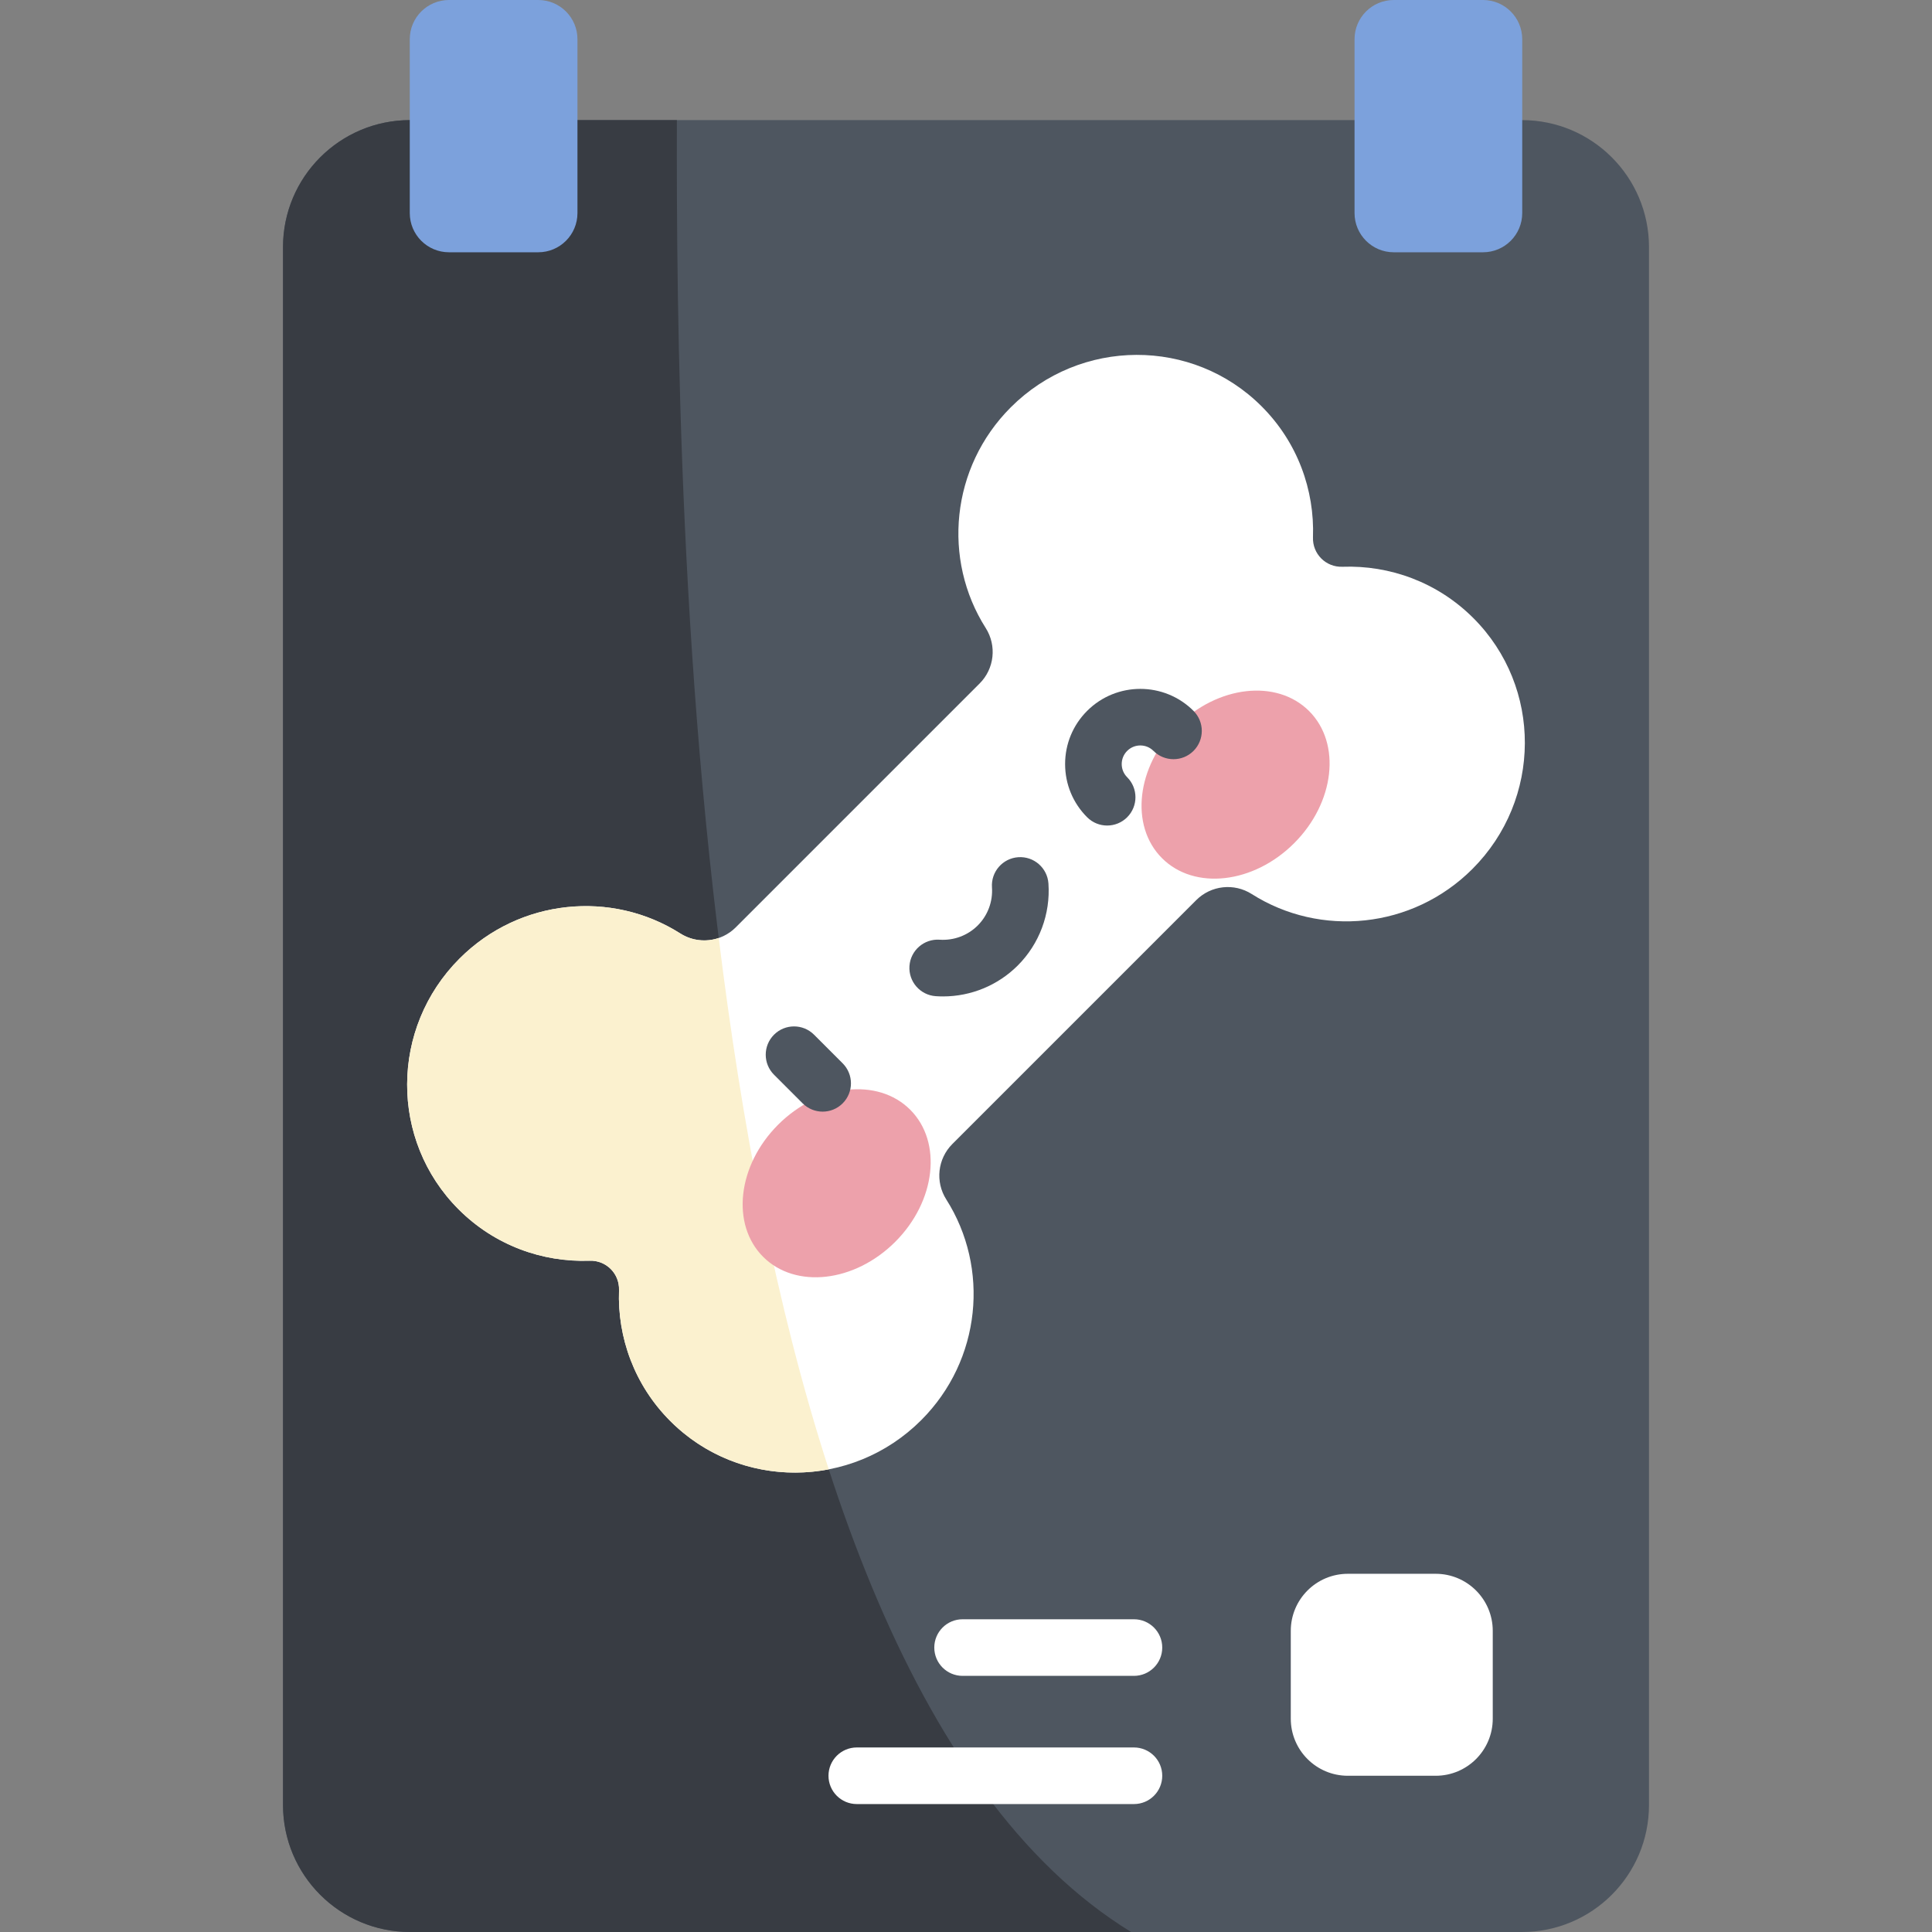 <svg id="Capa_1" enable-background="new 0 0 512 512" height="512" viewBox="0 0 512 512" width="512" xmlns="http://www.w3.org/2000/svg"><rect x="0" y="0" width="512" height="512" fill="#808080" stroke="none"/><g><path d="m75 478.331v-412.834c0-18.595 15.074-33.669 33.669-33.669h294.663c18.595 0 33.669 15.074 33.669 33.669v412.834c-.001 18.595-15.075 33.669-33.67 33.669h-294.662c-18.595 0-33.669-15.074-33.669-33.669z" fill="#4e5660"/><path d="m108.669 31.828c-18.595 0-33.669 15.074-33.669 33.669v412.834c0 18.595 15.074 33.669 33.669 33.669h191.091c-118.126-72.409-120.576-379.391-120.385-480.172z" fill="#383c43"/><path d="m156.241 334.103c4.393-.158 7.964 3.413 7.806 7.806-.451 12.531 4.075 25.172 13.603 34.7 18.289 18.289 48.053 18.177 66.481-.251 15.938-15.938 18.165-40.352 6.643-58.49-2.97-4.675-2.303-10.781 1.613-14.698l64.633-64.633c3.916-3.916 10.023-4.583 14.698-1.613 18.139 11.523 42.552 9.295 58.49-6.643 18.427-18.427 18.54-48.192.251-66.481-9.528-9.528-22.169-14.054-34.7-13.603-4.393.158-7.964-3.413-7.806-7.806.451-12.531-4.075-25.172-13.603-34.7-18.289-18.289-48.054-18.177-66.481.251-15.938 15.938-18.165 40.352-6.643 58.49 2.97 4.675 2.303 10.781-1.613 14.698l-64.633 64.633c-3.916 3.916-10.022 4.583-14.698 1.613-18.138-11.523-42.552-9.296-58.49 6.643-18.427 18.428-18.54 48.192-.251 66.481 9.528 9.528 22.169 14.055 34.7 13.603z" fill="#fff"/><path d="m121.541 320.5c9.528 9.528 22.169 14.054 34.7 13.603 4.393-.158 7.964 3.413 7.806 7.806-.451 12.531 4.075 25.172 13.603 34.7 11.383 11.383 27.211 15.634 41.985 12.781-14.03-43.24-23.191-92.366-29.164-140.819-3.318 1.141-7.071.786-10.189-1.195-18.138-11.523-42.552-9.295-58.49 6.643-18.428 18.428-18.54 48.192-.251 66.481z" fill="#fbf1cf"/><g><g fill="#eda1ab"><ellipse cx="221.784" cy="313.588" rx="27.566" ry="21.952" transform="matrix(.707 -.707 .707 .707 -156.782 248.673)"/><path d="m307.946 227.427c8.573 8.573 24.249 6.796 35.014-3.969s12.542-26.442 3.97-35.015c-8.573-8.573-24.249-6.796-35.015 3.97-10.765 10.764-12.542 26.441-3.969 35.014z"/></g><g fill="#4e5660"><path d="m218.011 294.595c-1.919 0-3.839-.732-5.303-2.197l-7.586-7.586c-2.929-2.929-2.929-7.678 0-10.606 2.929-2.929 7.678-2.929 10.606 0l7.586 7.586c2.929 2.929 2.929 7.678 0 10.606-1.464 1.464-3.384 2.197-5.303 2.197z"/><path d="m249.91 264.063c-.64 0-1.282-.022-1.925-.066-4.132-.284-7.253-3.863-6.969-7.996.284-4.132 3.868-7.253 7.996-6.969 3.76.253 7.441-1.118 10.098-3.773 2.655-2.656 4.03-6.336 3.772-10.096-.283-4.132 2.837-7.712 6.969-7.996 4.133-.283 7.713 2.836 7.996 6.969.555 8.087-2.409 16.006-8.131 21.73-5.269 5.267-12.399 8.197-19.806 8.197z"/><path d="m293.406 218.776c-1.919 0-3.839-.732-5.304-2.197-3.765-3.765-5.838-8.771-5.838-14.094 0-5.324 2.073-10.33 5.839-14.095 7.77-7.771 20.415-7.772 28.189.001 2.929 2.929 2.929 7.678 0 10.607-2.93 2.929-7.678 2.929-10.607 0-.932-.932-2.17-1.445-3.487-1.445s-2.556.513-3.487 1.445c-.933.932-1.445 2.17-1.445 3.488 0 1.317.513 2.556 1.445 3.488 2.929 2.929 2.929 7.678 0 10.607-1.466 1.463-3.386 2.195-5.305 2.195z"/></g></g><path d="m142.641 66.856h-23.655c-5.739 0-10.392-4.653-10.392-10.392v-46.072c0-5.739 4.653-10.392 10.392-10.392h23.655c5.739 0 10.392 4.653 10.392 10.392v46.072c0 5.739-4.653 10.392-10.392 10.392z" fill="#7ca1dc"/><path d="m369.359 66.856h23.655c5.739 0 10.392-4.653 10.392-10.392v-46.072c0-5.739-4.653-10.392-10.392-10.392h-23.655c-5.739 0-10.392 4.653-10.392 10.392v46.072c0 5.739 4.653 10.392 10.392 10.392z" fill="#7ca1dc"/><g fill="#fff"><path d="m357.194 417.071h23.278c8.352 0 15.123 6.771 15.123 15.123v23.278c0 8.352-6.771 15.123-15.123 15.123h-23.278c-8.352 0-15.123-6.771-15.123-15.123v-23.278c0-8.352 6.771-15.123 15.123-15.123z"/><g><path d="m300.507 444.122h-45.411c-4.142 0-7.5-3.358-7.5-7.5s3.358-7.5 7.5-7.5h45.411c4.143 0 7.5 3.358 7.5 7.5s-3.358 7.5-7.5 7.5z"/><path d="m300.507 478.095h-73.449c-4.142 0-7.5-3.358-7.5-7.5s3.358-7.5 7.5-7.5h73.449c4.143 0 7.5 3.358 7.5 7.5s-3.358 7.5-7.5 7.5z"/></g></g></g></svg>